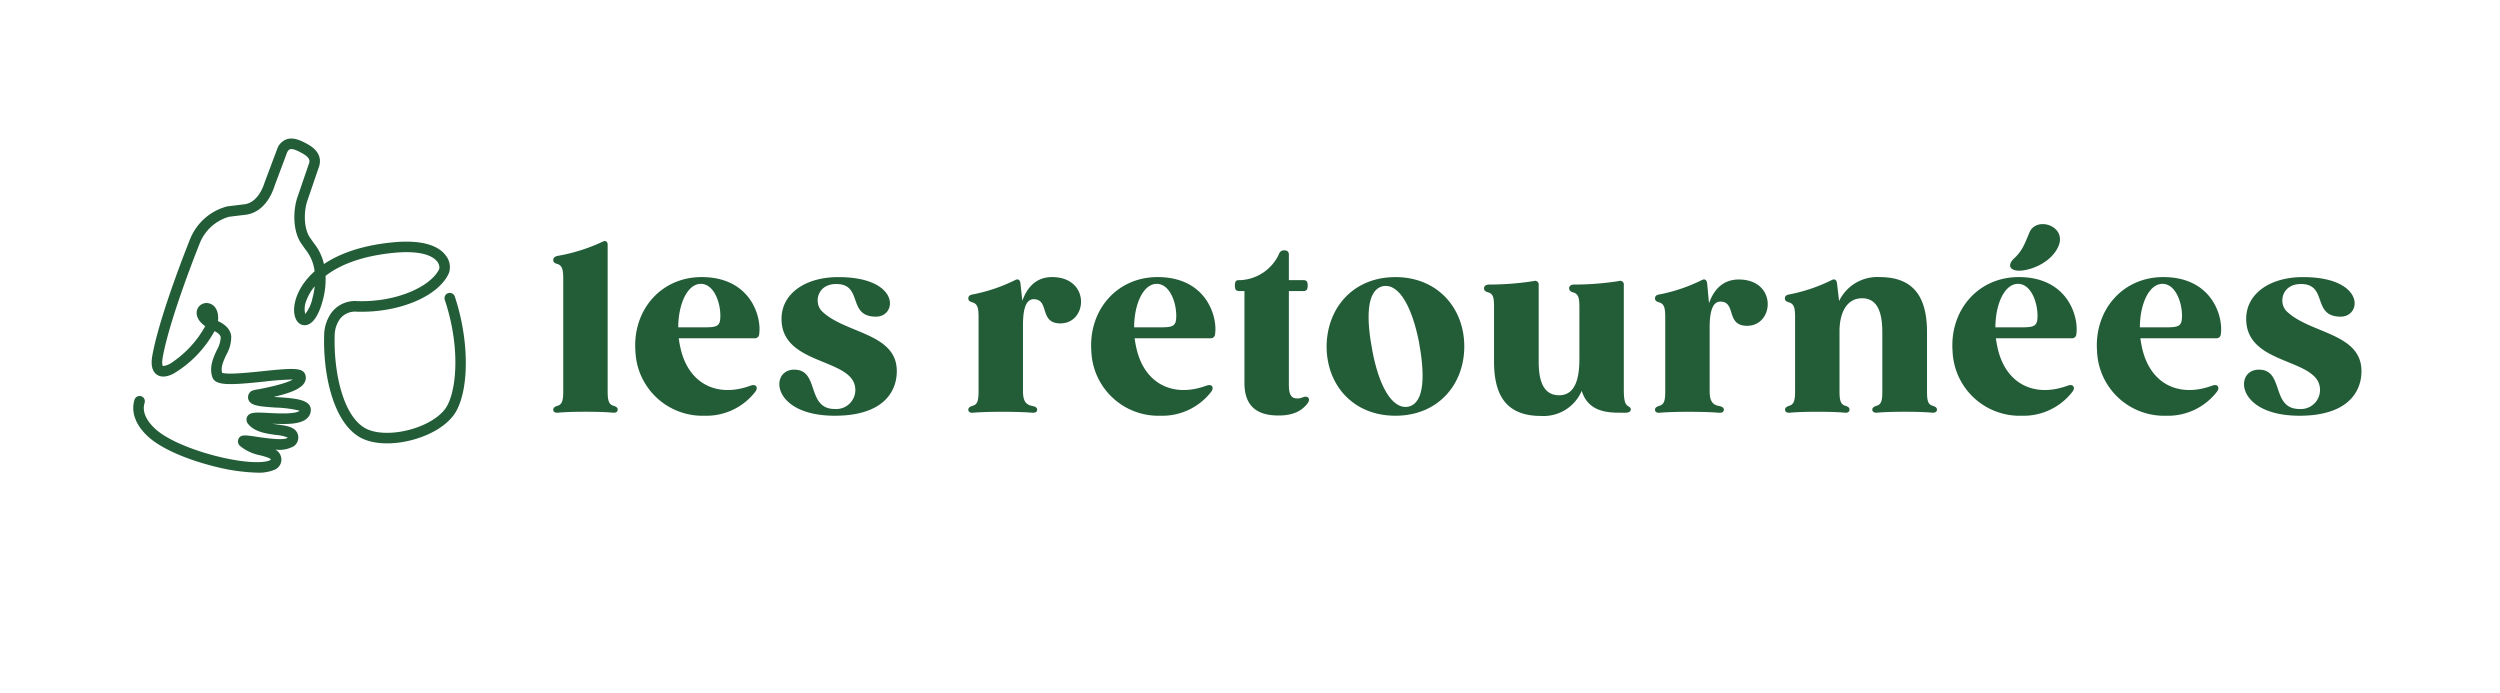 <svg xmlns="http://www.w3.org/2000/svg" width="512" height="141.93" viewBox="0 0 512 141.93">
  <g>
    <rect width="512" height="141.93" fill="#225d38" opacity="0"/>
    <g>
      <g>
        <path d="M126.5,83.9c0,.429-.335.667-.954.619-.953-.095-2.763-.19-5.621-.19s-4.668.095-5.669.19c-.619.048-.952-.19-.952-.619s.333-.619.905-.809c1-.286,1.143-1.287,1.143-3.049V57.18c0-1.762-.142-2.762-1.143-3.1-.572-.142-.905-.381-.905-.809,0-.477.285-.715.857-.858A36.319,36.319,0,0,0,123.4,49.51c.62-.333,1.049-.047,1.049.619V80.046c0,1.762.142,2.763,1.191,3.049C126.21,83.285,126.5,83.476,126.5,83.9Z" fill="#225d38"/>
        <path d="M155.481,68.422a.876.876,0,0,1-.953.857H139c.095.62.19,1.239.333,1.858,1.572,7.385,7.431,10.385,14.338,7.86.525-.19.906-.19,1.144.048.237.286.237.667-.1,1.143a12.649,12.649,0,0,1-10.432,4.954,13.741,13.741,0,0,1-14.148-13.195c-.619-8.193,5-15.1,13.386-15.2C153.765,56.656,156.005,64.945,155.481,68.422Zm-11.434-1.381c2.907,0,3.526-.191,3.479-2.573-.048-2.714-1.382-6.335-4-6.335-2.763,0-4.621,4.191-4.621,8.908Z" fill="#225d38"/>
        <path d="M179.4,64.85c-5.812,0-2.715-6.336-7.718-6.669-4.287-.286-5.1,3.763-3.382,5.525,4.812,4.764,15.959,4.431,15.34,12.957-.239,3.716-2.907,8.479-12.672,8.479-12.909,0-13.386-9.241-8.48-9.432,5.479-.19,2.525,8.051,8.48,8.051a3.915,3.915,0,0,0,3.763-5.716c-2.572-4.621-14.719-4-14.672-12.767,0-5.1,4.812-8.527,11.623-8.527C184.4,56.751,183.832,64.85,179.4,64.85Z" fill="#225d38"/>
        <path d="M217.03,66.231c-4.239-.095-2.048-4.954-5.335-4.954-2.048,0-2.191,3.429-2.191,5.478V80.046c0,2,.524,2.858,1.953,3.1.619.143.953.334.953.762s-.334.667-1,.619c-1.095-.095-3.144-.19-6.145-.19-2.953,0-4.907.095-6,.19-.619.048-.953-.19-.953-.619s.334-.619.905-.809c1.048-.286,1.191-1.239,1.191-3.049V65.04c0-1.811-.143-2.763-1.191-3.1-.571-.143-.905-.381-.905-.81,0-.476.286-.715.81-.81a34.207,34.207,0,0,0,8.765-2.954c.619-.333,1-.047,1.1.62l.382,3.62c.953-2.668,2.763-4.859,6.1-4.859C223.414,56.751,222.794,66.374,217.03,66.231Z" fill="#225d38"/>
        <path d="M248.849,68.422a.875.875,0,0,1-.952.857h-15.53c.095.62.19,1.239.333,1.858,1.572,7.385,7.431,10.385,14.339,7.86.524-.19.905-.19,1.143.048.238.286.238.667-.095,1.143a12.649,12.649,0,0,1-10.433,4.954,13.741,13.741,0,0,1-14.147-13.195c-.619-8.193,5-15.1,13.386-15.2C247.134,56.656,249.373,64.945,248.849,68.422Zm-11.433-1.381c2.906,0,3.526-.191,3.478-2.573-.047-2.714-1.382-6.335-4-6.335-2.763,0-4.622,4.191-4.622,8.908Z" fill="#225d38"/>
        <path d="M267.817,82.57c-1.191,1.572-2.906,2.525-6,2.525-4.43,0-6.955-1.953-6.955-6.669V59.61h-1.048c-.714,0-.905-.334-.905-1.144s.191-1.1.905-1.1h.334a9.192,9.192,0,0,0,7.812-5.382,1.012,1.012,0,0,1,1-.715c.525,0,1,.143,1,.9V57.37h2.953c.667,0,.905.286.905,1.1s-.238,1.144-.905,1.144h-2.953V78.855c0,1.667.38,2.429,1.1,2.667a2.586,2.586,0,0,0,1.714-.143c.524-.191.858-.191,1.143.048C268.151,81.713,268.151,82.094,267.817,82.57Z" fill="#225d38"/>
        <path d="M299.887,70.947c0,7.86-5.431,14.195-14.1,14.195-8.718,0-14.1-6.335-14.1-14.195.048-7.812,5.383-14.2,14.1-14.2C294.456,56.751,299.887,63.135,299.887,70.947ZM281.07,71.9c1.239,6.573,3.811,12.051,7.384,11.385,3.43-.81,3.334-6.812,2.144-13.29-1.287-6.527-3.859-12.053-7.384-11.386C279.737,59.419,279.832,65.422,281.07,71.9Z" fill="#225d38"/>
        <path d="M333.987,83.809c0,.476-.381.714-1.047.714h-.525c-2.619,0-7.05.144-8.479-4.477a8.5,8.5,0,0,1-8.289,5.144c-6.764,0-9.669-3.716-9.669-11.147v-11.1c0-1.81-.1-2.715-1.144-3.049-.572-.143-.905-.381-.905-.857,0-.429.333-.715.953-.762a59.075,59.075,0,0,0,9.241-.715.736.736,0,0,1,1,.762v15.72c0,3.668.809,6.908,4.191,6.908,3.526,0,4.145-3.954,4.145-7.432V62.944c0-1.81-.143-2.715-1.239-3.049-.524-.143-.857-.381-.857-.857,0-.429.286-.715.905-.762a59.588,59.588,0,0,0,9.289-.715.736.736,0,0,1,1,.762V79.092c0,1.525-.048,3.478.761,4C333.654,83.332,333.987,83.476,333.987,83.809Z" fill="#225d38"/>
        <path d="M357.663,66.725c-4.24-.095-2.048-4.954-5.336-4.954-2.047,0-2.191,3.429-2.191,5.478v12.8c0,2,.525,2.858,1.954,3.1.619.143.953.334.953.762s-.334.667-1,.619c-1.1-.095-3.144-.19-6.145-.19-2.953,0-4.907.095-6,.19-.619.048-.954-.19-.954-.619s.335-.619.906-.809c1.048-.286,1.191-1.239,1.191-3.049V65.04c0-1.811-.143-2.763-1.191-3.1-.571-.143-.906-.381-.906-.81,0-.476.286-.715.811-.81a34.22,34.22,0,0,0,8.765-2.954c.619-.333,1-.047,1.1.62l.382,4.114c.952-2.668,2.763-4.859,6.1-4.859C364.046,57.245,363.427,66.868,357.663,66.725Z" fill="#225d38"/>
        <path d="M396.691,83.9c0,.429-.382.667-1,.619-.953-.095-2.763-.19-5.621-.19s-4.668.095-5.622.19c-.619.048-1-.19-1-.619s.334-.619.906-.809c1.048-.286,1.143-1.287,1.143-3.049V68.041c0-3.715-.81-6.955-4.145-6.955-3.382,0-4.62,3.382-4.62,6.717V80.046c0,1.762.143,2.763,1.191,3.049.571.19.857.381.857.809s-.333.667-.952.619c-.953-.095-2.763-.19-5.622-.19s-4.668.095-5.668.19c-.619.048-.953-.19-.953-.619s.334-.619.857-.809c1.049-.286,1.191-1.287,1.191-3.049V65.04c0-1.811-.142-2.763-1.191-3.1-.571-.143-.9-.381-.9-.81,0-.476.286-.715.81-.81a34.207,34.207,0,0,0,8.765-2.954c.62-.333,1-.047,1.1.62l.43,3.668a8.662,8.662,0,0,1,8.288-4.907c6.812,0,9.718,3.859,9.718,11.29V80.046c0,1.762.1,2.763,1.144,3.049C396.357,83.285,396.691,83.476,396.691,83.9Z" fill="#225d38"/>
        <path d="M425.234,68.422a.876.876,0,0,1-.953.857H408.752c.094.62.189,1.239.333,1.858,1.572,7.385,7.431,10.385,14.338,7.86.525-.19.906-.19,1.144.048.237.286.237.667-.1,1.143a12.649,12.649,0,0,1-10.432,4.954,13.741,13.741,0,0,1-14.148-13.195c-.619-8.193,5-15.1,13.386-15.2C423.518,56.656,425.757,64.945,425.234,68.422ZM413.8,67.041c2.907,0,3.526-.191,3.478-2.573-.047-2.714-1.381-6.335-4-6.335-2.764,0-4.621,4.191-4.621,8.908Zm-1.381-14.053c1.763-1.619,2.192-2.954,3.192-5.336,1.429-3.524,7.955-1.333,5.859,3-1.334,2.763-4.668,4.478-7.479,4.764C411.657,55.608,410.99,54.369,412.419,52.988Z" fill="#225d38"/>
        <path d="M454.824,68.422a.876.876,0,0,1-.953.857H438.342c.1.62.19,1.239.333,1.858,1.572,7.385,7.431,10.385,14.339,7.86.524-.19.9-.19,1.143.048.238.286.238.667-.1,1.143a12.645,12.645,0,0,1-10.432,4.954,13.74,13.74,0,0,1-14.147-13.195c-.62-8.193,5-15.1,13.385-15.2C453.109,56.656,455.348,64.945,454.824,68.422Zm-11.433-1.381c2.906,0,3.525-.191,3.478-2.573-.048-2.714-1.382-6.335-4-6.335-2.762,0-4.621,4.191-4.621,8.908Z" fill="#225d38"/>
        <path d="M479.365,64.85c-5.811,0-2.715-6.336-7.718-6.669-4.287-.286-5.1,3.763-3.382,5.525,4.812,4.764,15.959,4.431,15.34,12.957-.238,3.716-2.906,8.479-12.672,8.479-12.909,0-13.386-9.241-8.479-9.432,5.478-.19,2.524,8.051,8.479,8.051a3.915,3.915,0,0,0,3.763-5.716c-2.572-4.621-14.719-4-14.672-12.767,0-5.1,4.812-8.527,11.623-8.527C484.367,56.751,483.8,64.85,479.365,64.85Z" fill="#225d38"/>
      </g>
      <path d="M52.665,96.8a39.533,39.533,0,0,1-9.032-1.344c-5.919-1.51-10.917-3.791-13.369-6.1l-.036-.034c-2.5-2.343-3.449-5-2.674-7.468a1.08,1.08,0,1,1,2.062.646c-.658,2.1.773,4.011,2.09,5.245l.04.037c4.194,3.95,16.851,7.421,22.262,6.793,1.231-.143,1.465-.449,1.467-.453-.046-.308-1.4-.668-2.121-.862a9.351,9.351,0,0,1-4.139-1.881,1.245,1.245,0,0,1-.364-1.5c.45-.926,1.351-.789,3.762-.421,3.822.581,5.947.632,6.312.15a8.082,8.082,0,0,0-2.4-.531c-1.947-.264-4.371-.592-5.7-2.243a1.344,1.344,0,0,1-.207-1.487c.5-.97,1.73-.907,4.428-.77,1.906.1,5.43.279,6.332-.457a22.87,22.87,0,0,0-4.89-.646c-3.417-.228-5.081-.389-5.576-1.542a1.512,1.512,0,0,1,.3-1.606l.143-.171.2-.1a5.375,5.375,0,0,1,1.349-.327c4.463-.857,6.314-1.554,7.076-2.007a59.691,59.691,0,0,0-5.992.443c-6.991.729-9.9.848-10.5-.939-.692-2.045.193-3.954.9-5.488a5.9,5.9,0,0,0,.814-2.62c-.051-.563-.668-.99-1.27-1.3a22.939,22.939,0,0,1-8.474,8.752c-1.436.7-2.584.729-3.415.1-1.356-1.03-.956-3.229-.825-3.952,1.528-8.387,7.549-23.333,7.61-23.483a11.255,11.255,0,0,1,7.636-6.948l.127-.024,3.307-.406c2.672-.222,3.9-3.219,4.3-4.5l.019-.055,2.641-7.038a3.248,3.248,0,0,1,1.9-1.759c1.292-.407,2.66.176,3.947.866.933.5,3.766,2.019,2.5,5.134L62.88,41.311c-.642,2.087-.686,5.238.485,7.178l.9,1.292a10.42,10.42,0,0,1,2.076,4.3c3.079-2.069,7.541-3.776,13.859-4.425,7.033-.724,9.92,1.059,11.1,2.681a3.818,3.818,0,0,1,.653,3.557c-2.1,4.793-10.223,8.211-18.871,7.939a3.938,3.938,0,0,0-3.458,1.484,5.912,5.912,0,0,0-1.081,3.349c-.226,7.426,1.663,16.563,6.341,19.076,2.184,1.173,5.97,1.206,9.648.084,3.4-1.038,6.049-2.831,7.086-4.8,2.044-3.872,2.516-12.548-.535-21.638a1.081,1.081,0,0,1,2.049-.688c2.863,8.532,3.03,18.345.4,23.334-1.32,2.5-4.369,4.634-8.367,5.855-4.264,1.3-8.6,1.207-11.3-.247C68.349,86.682,66.135,76.94,66.388,68.6A8.11,8.11,0,0,1,67.912,64a6.031,6.031,0,0,1,5.242-2.331c8.474.26,15.335-3.246,16.825-6.647a2,2,0,0,0-.51-1.532c-.737-.9-2.892-2.321-9.046-1.689-6.881.708-11.134,2.675-13.746,4.694a16.368,16.368,0,0,1-.593,5.09c-1.28,4.665-3.023,5.137-3.948,5-1.2-.174-1.943-1.446-1.905-3.242.042-2.024,1.141-5.06,4.2-7.786a8.666,8.666,0,0,0-1.847-4.43l-.058-.076-.984-1.412c-1.593-2.6-1.486-6.488-.712-9L63.2,33.71c.311-.754.4-1.412-1.515-2.437-.5-.27-1.677-.9-2.275-.71-.082.025-.324.1-.6.623l-2.562,6.845c-1.128,3.555-3.368,5.73-6.15,5.972l-3.178.391a9.135,9.135,0,0,0-6.091,5.645c-.06.148-6,14.888-7.487,23.06-.27,1.488,0,1.84.01,1.848s.027.006.088.006a3.936,3.936,0,0,0,1.9-.8,21.507,21.507,0,0,0,6.69-7.348c-2.125-1.508-1.8-2.982-1.638-3.428A2.036,2.036,0,0,1,42.7,62.1c.981.186,2.017,1.108,1.98,3.142a3.769,3.769,0,0,1-.045.508c1.05.5,2.564,1.42,2.721,3.153a7.345,7.345,0,0,1-1,3.742c-.6,1.3-1.172,2.527-.874,3.7,1.075.424,5.564-.043,8.289-.327,6.167-.643,8.338-.786,8.779.8a1.942,1.942,0,0,1-.216,1.589c-.769,1.277-3.024,2.128-6.274,2.876l.578.039c3.8.254,7.08.473,7.018,2.686a2.343,2.343,0,0,1-.781,1.681c-1.3,1.189-3.9,1.237-7.187,1.087.379.061.763.113,1.134.164,1.676.227,3.122.423,3.858,1.391a2.078,2.078,0,0,1,.388,1.574,2.165,2.165,0,0,1-.873,1.464,6.032,6.032,0,0,1-3.82.7,2.36,2.36,0,0,1,1.241,1.807A2.25,2.25,0,0,1,56.242,96.2,8.368,8.368,0,0,1,52.665,96.8ZM64.457,58.629a9.768,9.768,0,0,0-1.661,2.8,4.639,4.639,0,0,0-.293,2.9,7.875,7.875,0,0,0,1.5-3.3A15.216,15.216,0,0,0,64.457,58.629Z" fill="#225d38"/>
    </g>
  </g>
</svg>
